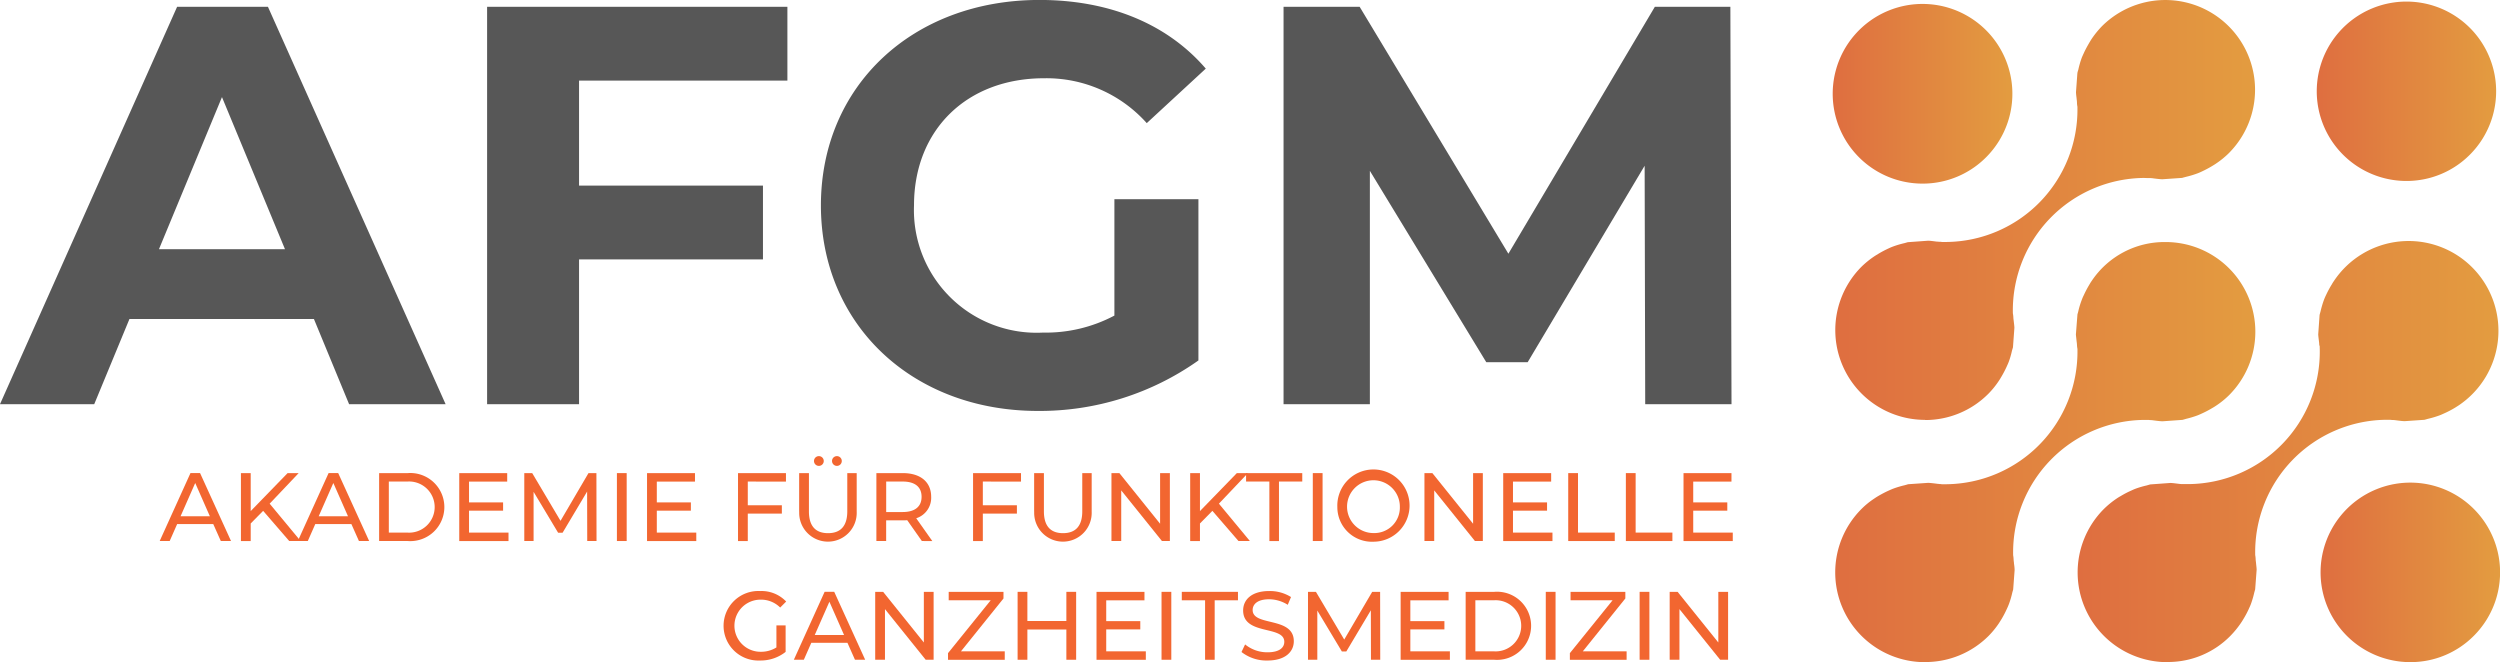 <svg xmlns="http://www.w3.org/2000/svg" xmlns:xlink="http://www.w3.org/1999/xlink" width="153.5" height="40.657" viewBox="0 0 153.5 40.657"><defs><linearGradient id="linear-gradient" y1="0.5" x2="1" y2="0.5" gradientUnits="objectBoundingBox"><stop offset="0.001" stop-color="#df6e40"></stop><stop offset="1" stop-color="#e39c40"></stop></linearGradient><linearGradient id="linear-gradient-2" x1="0" y1="0.5" x2="1" y2="0.5" xlink:href="#linear-gradient"></linearGradient><linearGradient id="linear-gradient-3" x1="0" y1="0.5" x2="1" y2="0.5" xlink:href="#linear-gradient"></linearGradient><linearGradient id="linear-gradient-4" x1="0" y1="0.5" x2="1" y2="0.5" xlink:href="#linear-gradient"></linearGradient><linearGradient id="linear-gradient-5" x1="0" y1="0.5" x2="1" y2="0.5" xlink:href="#linear-gradient"></linearGradient><linearGradient id="linear-gradient-6" x1="0" y1="0.5" x2="1" y2="0.5" xlink:href="#linear-gradient"></linearGradient></defs><g id="Entwurf_04.05.2024" data-name="Entwurf 04.05.2024" transform="translate(-78.64 -71.52)"><g id="Gruppe_2512" data-name="Gruppe 2512" transform="translate(78.64 71.52)"><g id="Gruppe_2511" data-name="Gruppe 2511" transform="translate(0 0)"><path id="Pfad_4379" data-name="Pfad 4379" d="M97.915,91.88H86.588l-2.162,5.229H78.64l10.875-24.4h5.576L106,97.109h-5.926Zm-1.777-4.286-3.869-9.34L88.4,87.594Z" transform="translate(-78.64 -72.293)" fill="#575757"></path><path id="Pfad_4380" data-name="Pfad 4380" d="M169.626,77.241V83.69h11.292v4.531H169.626v8.888H163.98V72.71h18.438v4.531Z" transform="translate(-134.072 -72.293)" fill="#575757"></path><path id="Pfad_4381" data-name="Pfad 4381" d="M240.481,83.751h5.159v9.9a16.835,16.835,0,0,1-9.865,3.1c-7.668,0-13.314-5.264-13.314-12.617s5.646-12.617,13.419-12.617c4.286,0,7.843,1.465,10.212,4.216l-3.624,3.347a8.257,8.257,0,0,0-6.308-2.755c-4.742,0-7.983,3.172-7.983,7.808a7.532,7.532,0,0,0,7.913,7.808,8.99,8.99,0,0,0,4.391-1.044Z" transform="translate(-172.057 -71.52)" fill="#575757"></path><path id="Pfad_4382" data-name="Pfad 4382" d="M325.725,97.109,325.69,82.47,318.509,94.53h-2.544l-7.146-11.747V97.109h-5.3V72.71h4.672l9.133,15.161,8.993-15.161h4.637l.07,24.4h-5.3Z" transform="translate(-224.709 -72.293)" fill="#575757"></path></g></g><g id="Gruppe_2513" data-name="Gruppe 2513" transform="translate(88.446 99.518)"><path id="Pfad_4383" data-name="Pfad 4383" d="M109.907,157.53h-2.215l-.459,1.041h-.613l1.889-4.17h.589l1.9,4.17h-.627Zm-.207-.477-.9-2.043-.9,2.043Z" transform="translate(-106.62 -153.352)" fill="#f26630"></path><path id="Pfad_4384" data-name="Pfad 4384" d="M122.22,156.727l-.764.775v1.079h-.6v-4.17h.6v2.331l2.264-2.331h.68l-1.78,1.875,1.9,2.292h-.7Z" transform="translate(-115.869 -153.359)" fill="#f26630"></path><path id="Pfad_4385" data-name="Pfad 4385" d="M134.1,157.53h-2.215l-.459,1.041h-.613l1.889-4.17h.589l1.9,4.17h-.627Zm-.207-.477-.9-2.043-.9,2.043Z" transform="translate(-122.332 -153.352)" fill="#f26630"></path><path id="Pfad_4386" data-name="Pfad 4386" d="M145.06,154.41h1.756a2.091,2.091,0,1,1,0,4.17H145.06Zm1.721,3.652a1.571,1.571,0,1,0,0-3.133h-1.125v3.133Z" transform="translate(-131.588 -153.359)" fill="#f26630"></path><path id="Pfad_4387" data-name="Pfad 4387" d="M162.124,158.062v.519H159.1v-4.17h2.944v.519H159.7v1.279h2.092v.508H159.7v1.346Z" transform="translate(-140.708 -153.359)" fill="#f26630"></path><path id="Pfad_4388" data-name="Pfad 4388" d="M174.356,158.58l-.007-3.038-1.507,2.53h-.273l-1.507-2.513v3.021h-.571v-4.17h.487l1.738,2.93,1.717-2.93h.487l.007,4.17Z" transform="translate(-148.106 -153.359)" fill="#f26630"></path><path id="Pfad_4389" data-name="Pfad 4389" d="M186.72,154.41h.6v4.17h-.6Z" transform="translate(-158.648 -153.359)" fill="#f26630"></path><path id="Pfad_4390" data-name="Pfad 4390" d="M195.024,158.062v.519H192v-4.17h2.944v.519H192.6v1.279h2.092v.508H192.6v1.346Z" transform="translate(-162.078 -153.359)" fill="#f26630"></path><path id="Pfad_4391" data-name="Pfad 4391" d="M208.546,154.929v1.454h2.092v.512h-2.092v1.686h-.6v-4.17h2.944v.519Z" transform="translate(-172.438 -153.359)" fill="#f26630"></path><path id="Pfad_4392" data-name="Pfad 4392" d="M218.65,154.83v-2.369h.6v2.348c0,.922.424,1.339,1.174,1.339s1.181-.417,1.181-1.339v-2.348h.578v2.369a1.766,1.766,0,1,1-3.529,0Zm.911-3.112a.3.3,0,1,1,.3.3A.3.3,0,0,1,219.561,151.718Zm1.107,0a.3.3,0,1,1,.3.3A.3.3,0,0,1,220.669,151.718Z" transform="translate(-179.388 -151.41)" fill="#f26630"></path><path id="Pfad_4393" data-name="Pfad 4393" d="M234.98,158.58l-.9-1.279q-.126.011-.263.01h-1.03v1.269h-.6v-4.17h1.626c1.083,0,1.738.547,1.738,1.454a1.317,1.317,0,0,1-.918,1.318l.988,1.4Zm-.018-2.716c0-.6-.4-.936-1.16-.936h-1.013V156.8H233.8C234.563,156.8,234.962,156.46,234.962,155.864Z" transform="translate(-188.183 -153.359)" fill="#f26630"></path><path id="Pfad_4394" data-name="Pfad 4394" d="M249.726,154.929v1.454h2.092v.512h-2.092v1.686h-.6v-4.17h2.944v.519Z" transform="translate(-199.186 -153.359)" fill="#f26630"></path><path id="Pfad_4395" data-name="Pfad 4395" d="M259.82,156.779V154.41h.6v2.348c0,.922.424,1.339,1.174,1.339s1.181-.417,1.181-1.339V154.41h.578v2.369a1.766,1.766,0,1,1-3.529,0Z" transform="translate(-206.13 -153.359)" fill="#f26630"></path><path id="Pfad_4396" data-name="Pfad 4396" d="M276.955,154.41v4.17h-.487l-2.5-3.109v3.109h-.6v-4.17h.487l2.5,3.109V154.41Z" transform="translate(-214.931 -153.359)" fill="#f26630"></path><path id="Pfad_4397" data-name="Pfad 4397" d="M288.53,156.727l-.764.775v1.079h-.6v-4.17h.6v2.331l2.264-2.331h.68l-1.78,1.875,1.9,2.292h-.7Z" transform="translate(-223.895 -153.359)" fill="#f26630"></path><path id="Pfad_4398" data-name="Pfad 4398" d="M298.38,154.929h-1.43v-.519H300.4v.519h-1.43v3.652h-.589Z" transform="translate(-230.247 -153.359)" fill="#f26630"></path><path id="Pfad_4399" data-name="Pfad 4399" d="M308.64,154.41h.6v4.17h-.6Z" transform="translate(-237.84 -153.359)" fill="#f26630"></path><path id="Pfad_4400" data-name="Pfad 4400" d="M312.94,156.4a2.218,2.218,0,1,1,2.222,2.131A2.123,2.123,0,0,1,312.94,156.4Zm3.838,0a1.621,1.621,0,1,0-1.616,1.6A1.566,1.566,0,0,0,316.778,156.4Z" transform="translate(-240.633 -153.268)" fill="#f26630"></path><path id="Pfad_4401" data-name="Pfad 4401" d="M331.785,154.41v4.17H331.3l-2.5-3.109v3.109h-.6v-4.17h.487l2.5,3.109V154.41Z" transform="translate(-250.545 -153.359)" fill="#f26630"></path><path id="Pfad_4402" data-name="Pfad 4402" d="M345.024,158.062v.519H342v-4.17h2.944v.519H342.6v1.279h2.092v.508H342.6v1.346Z" transform="translate(-259.509 -153.359)" fill="#f26630"></path><path id="Pfad_4403" data-name="Pfad 4403" d="M353.39,154.41h.6v3.652h2.257v.519H353.39Z" transform="translate(-266.907 -153.359)" fill="#f26630"></path><path id="Pfad_4404" data-name="Pfad 4404" d="M363.49,154.41h.6v3.652h2.257v.519H363.49Z" transform="translate(-273.468 -153.359)" fill="#f26630"></path><path id="Pfad_4405" data-name="Pfad 4405" d="M376.614,158.062v.519H373.59v-4.17h2.944v.519h-2.348v1.279h2.092v.508h-2.092v1.346Z" transform="translate(-280.028 -153.359)" fill="#f26630"></path></g><g id="Gruppe_2514" data-name="Gruppe 2514" transform="translate(123.078 107.81)"><path id="Pfad_4406" data-name="Pfad 4406" d="M208.668,177.18h.571v1.626a2.469,2.469,0,0,1-1.577.529,2.135,2.135,0,1,1,.011-4.265,2.085,2.085,0,0,1,1.6.645l-.368.368a1.66,1.66,0,0,0-1.209-.484,1.6,1.6,0,1,0,0,3.2,1.78,1.78,0,0,0,.978-.266V177.18Z" transform="translate(-205.44 -175.07)" fill="#f26630"></path><path id="Pfad_4407" data-name="Pfad 4407" d="M221.017,178.33H218.8l-.459,1.041h-.613l1.889-4.17h.589l1.9,4.17h-.627Zm-.207-.477-.9-2.043-.9,2.043Z" transform="translate(-213.423 -175.154)" fill="#f26630"></path><path id="Pfad_4408" data-name="Pfad 4408" d="M235.565,175.21v4.17h-.487l-2.5-3.109v3.109h-.6v-4.17h.487l2.5,3.109V175.21Z" transform="translate(-222.679 -175.161)" fill="#f26630"></path><path id="Pfad_4409" data-name="Pfad 4409" d="M248.214,178.862v.519H244.73v-.407l2.621-3.245h-2.579v-.519h3.364v.407l-2.611,3.245Z" transform="translate(-230.96 -175.161)" fill="#f26630"></path><path id="Pfad_4410" data-name="Pfad 4410" d="M260.535,175.21v4.17h-.6v-1.857h-2.394v1.857h-.6v-4.17h.6V177h2.394V175.21Z" transform="translate(-238.898 -175.161)" fill="#f26630"></path><path id="Pfad_4411" data-name="Pfad 4411" d="M273.778,178.862v.519H270.75v-4.17h2.944v.519h-2.348v1.279h2.092v.508h-2.092v1.346Z" transform="translate(-247.862 -175.161)" fill="#f26630"></path><path id="Pfad_4412" data-name="Pfad 4412" d="M282.14,175.21h.6v4.17h-.6Z" transform="translate(-255.26 -175.161)" fill="#f26630"></path><path id="Pfad_4413" data-name="Pfad 4413" d="M287.12,175.729h-1.43v-.519h3.449v.519h-1.43v3.652h-.589Z" transform="translate(-257.566 -175.161)" fill="#f26630"></path><path id="Pfad_4414" data-name="Pfad 4414" d="M296.15,178.813l.221-.466a2.145,2.145,0,0,0,1.377.484c.722,0,1.03-.28,1.03-.645,0-1.02-2.527-.375-2.527-1.924,0-.645.5-1.192,1.6-1.192a2.445,2.445,0,0,1,1.339.368l-.2.477a2.165,2.165,0,0,0-1.142-.34c-.708,0-1.013.3-1.013.662,0,1.02,2.527.382,2.527,1.914,0,.638-.512,1.185-1.616,1.185A2.485,2.485,0,0,1,296.15,178.813Z" transform="translate(-264.36 -175.07)" fill="#f26630"></path><path id="Pfad_4415" data-name="Pfad 4415" d="M311.666,179.38l-.007-3.038-1.507,2.53h-.273l-1.507-2.513v3.021H307.8v-4.17h.487l1.738,2.93,1.717-2.93h.487l.007,4.17Z" transform="translate(-271.927 -175.161)" fill="#f26630"></path><path id="Pfad_4416" data-name="Pfad 4416" d="M327.054,178.862v.519H324.03v-4.17h2.944v.519h-2.348v1.279h2.092v.508h-2.092v1.346Z" transform="translate(-282.469 -175.161)" fill="#f26630"></path><path id="Pfad_4417" data-name="Pfad 4417" d="M335.42,175.21h1.756a2.092,2.092,0,1,1,0,4.17H335.42Zm1.721,3.652a1.571,1.571,0,1,0,0-3.133h-1.125v3.133Z" transform="translate(-289.867 -175.161)" fill="#f26630"></path><path id="Pfad_4418" data-name="Pfad 4418" d="M349.46,175.21h.6v4.17h-.6Z" transform="translate(-298.987 -175.161)" fill="#f26630"></path><path id="Pfad_4419" data-name="Pfad 4419" d="M357.164,178.862v.519H353.68v-.407l2.621-3.245h-2.579v-.519h3.364v.407l-2.611,3.245Z" transform="translate(-301.728 -175.161)" fill="#f26630"></path><path id="Pfad_4420" data-name="Pfad 4420" d="M365.9,175.21h.6v4.17h-.6Z" transform="translate(-309.665 -175.161)" fill="#f26630"></path><path id="Pfad_4421" data-name="Pfad 4421" d="M374.755,175.21v4.17h-.487l-2.5-3.109v3.109h-.6v-4.17h.487l2.5,3.109V175.21Z" transform="translate(-313.088 -175.161)" fill="#f26630"></path></g><g id="Gruppe_2521" data-name="Gruppe 2521" transform="translate(191.179 71.52)"><g id="Gruppe_2520" data-name="Gruppe 2520" transform="translate(0)"><g id="Gruppe_2519" data-name="Gruppe 2519"><g id="Gruppe_2518" data-name="Gruppe 2518"><g id="Gruppe_2515" data-name="Gruppe 2515" transform="translate(29.94 29.635)"><path id="Pfad_4422" data-name="Pfad 4422" d="M490.7,167.1a5.511,5.511,0,1,1,3.9-1.612A5.477,5.477,0,0,1,490.7,167.1Z" transform="translate(-485.19 -156.08)" fill="url(#linear-gradient)"></path></g><g id="Gruppe_2516" data-name="Gruppe 2516" transform="translate(0 0.252)"><path id="Pfad_4423" data-name="Pfad 4423" d="M405.276,83.262a5.516,5.516,0,1,1,3.89-1.616A5.491,5.491,0,0,1,405.276,83.262Z" transform="translate(-399.76 -72.24)" fill="url(#linear-gradient-2)"></path></g><path id="Pfad_4424" data-name="Pfad 4424" d="M490.01,82.8a5.507,5.507,0,1,1,3.9-1.609A5.477,5.477,0,0,1,490.01,82.8Z" transform="translate(-454.803 -71.689)" fill="url(#linear-gradient-3)"></path><g id="Gruppe_2517" data-name="Gruppe 2517" transform="translate(0.147 14.87)"><path id="Pfad_4425" data-name="Pfad 4425" d="M405.693,139.737a5.511,5.511,0,0,1-3.9-9.41,4.9,4.9,0,0,1,.775-.631c.095-.067.182-.119.27-.172.2-.116.407-.224.6-.312.1-.046.21-.095.322-.137a5.775,5.775,0,0,1,.673-.2c.049-.014.095-.025.14-.039.028-.007.056-.018.084-.025l1.227-.084c.154.007.322.028.5.049l.07.011c.042,0,.1.011.154.014l.049,0,.056.011h.049c.091,0,.179,0,.266,0a8.137,8.137,0,0,0,8.022-8.239v-.063l-.011-.067a1.554,1.554,0,0,1-.018-.179q-.005-.105-.021-.21l-.014-.123c-.01-.105-.025-.21-.032-.315l.095-1.23c.007-.032.018-.06.025-.088l.021-.077a4.919,4.919,0,0,1,.207-.694,2.619,2.619,0,0,1,.137-.322,6.287,6.287,0,0,1,.319-.61c.053-.088.1-.175.161-.259a5.377,5.377,0,0,1,4.535-2.394,5.507,5.507,0,0,1,3.9,9.406,5.178,5.178,0,0,1-.778.631c-.091.063-.179.116-.266.165a6.116,6.116,0,0,1-.6.315c-.109.049-.214.1-.319.137a5.991,5.991,0,0,1-.669.2l-.133.039c-.032.007-.06.018-.088.025l-1.237.088c-.144-.007-.3-.025-.459-.046l-.109-.014a1.467,1.467,0,0,0-.154-.014l-.042,0-.063-.011h-.049c-.091,0-.179,0-.27,0A8.131,8.131,0,0,0,411.1,133.1v.063l.01.063a1.541,1.541,0,0,1,.018.179q.005.105.021.21c0,.042.011.119.021.193a1.989,1.989,0,0,1,.021.252v.032l-.088,1.181c-.007.025-.046.161-.056.2a5.326,5.326,0,0,1-.2.683c-.042.112-.084.21-.133.312a6.376,6.376,0,0,1-.319.613c-.053.084-.112.182-.175.277a5.255,5.255,0,0,1-.627.767,5.482,5.482,0,0,1-3.894,1.605Z" transform="translate(-400.18 -113.95)" fill="url(#linear-gradient-4)"></path></g><path id="Pfad_4426" data-name="Pfad 4426" d="M448.146,139.737a5.511,5.511,0,0,1-3.9-9.406,5.43,5.43,0,0,1,.781-.638,3.073,3.073,0,0,1,.263-.161,5.481,5.481,0,0,1,.6-.315c.109-.049.214-.1.319-.137a5.475,5.475,0,0,1,.662-.193l.217-.063,1.248-.091c.147.007.3.028.473.049l.091.011a1.388,1.388,0,0,0,.165.01.32.32,0,0,1,.06,0l.039,0,.053,0c.091,0,.182,0,.273,0a8.131,8.131,0,0,0,8.011-8.236l-.007-.256-.025-.028a.087.087,0,0,0,0-.028c0-.06-.007-.119-.014-.182l-.021-.175c-.011-.1-.025-.193-.028-.291l.084-1.192c.007-.028.049-.175.06-.221a5.913,5.913,0,0,1,.2-.68,3.229,3.229,0,0,1,.137-.319,6.39,6.39,0,0,1,.319-.6l.025-.039c.042-.074.084-.144.133-.214a5.514,5.514,0,1,1,7.654,7.637c-.063.042-.123.077-.182.116l-.1.06c-.186.109-.386.214-.582.3-.109.049-.214.1-.322.137a5.908,5.908,0,0,1-.673.2c-.053.014-.1.028-.14.039s-.06.018-.088.025l-1.227.084c-.179-.007-.375-.035-.561-.06-.063-.007-.112-.011-.161-.014a.3.3,0,0,1-.056,0l-.105-.011c-.091,0-.182,0-.273,0a8.125,8.125,0,0,0-8.012,8.239v.063l.01.06a1.716,1.716,0,0,1,.018.189c0,.063.011.13.018.189s.011.119.018.182c.011.095.021.186.025.28l-.091,1.209c-.007.028-.053.189-.053.189a5.815,5.815,0,0,1-.2.69c-.035.1-.081.2-.126.294l-.014.035a5.793,5.793,0,0,1-.308.582c-.056.095-.112.186-.172.273a5.664,5.664,0,0,1-.638.782,5.357,5.357,0,0,1-3.869,1.616Z" transform="translate(-427.606 -99.08)" fill="url(#linear-gradient-5)"></path><path id="Pfad_4427" data-name="Pfad 4427" d="M405.693,97.3a5.511,5.511,0,0,1-3.9-9.406,5.542,5.542,0,0,1,.782-.634c.084-.056.179-.112.27-.168a6.317,6.317,0,0,1,.592-.312,3.359,3.359,0,0,1,.326-.137,5.6,5.6,0,0,1,.659-.193l.14-.039a.5.5,0,0,1,.077-.021l1.248-.091c.161.007.336.032.522.056l.039,0a1.432,1.432,0,0,0,.165.011.265.265,0,0,1,.053,0l.053.011.049,0c.091,0,.182,0,.273,0a8.125,8.125,0,0,0,8.008-8.239v-.06l-.011-.06a1.3,1.3,0,0,1-.018-.2c0-.056-.007-.112-.014-.168l-.018-.168a3,3,0,0,1-.028-.3l.084-1.157L415.05,76v-.025c.007-.028.053-.179.053-.179a5.811,5.811,0,0,1,.2-.7c.039-.105.088-.207.137-.315.091-.2.2-.4.315-.6l.018-.032c.049-.081.095-.158.147-.238a5.7,5.7,0,0,1,.627-.775,5.51,5.51,0,1,1,7.794,7.791,5.322,5.322,0,0,1-.775.631c-.084.06-.158.1-.231.147l-.042.025c-.2.119-.4.224-.589.312-.112.053-.214.1-.322.137a5.912,5.912,0,0,1-.673.2c-.053.014-.1.028-.147.039-.028.007-.056.018-.088.025l-1.223.084c-.154-.007-.319-.028-.494-.049l-.074-.011c-.056-.007-.109-.011-.158-.014a.382.382,0,0,1-.063,0l-.042,0-.053,0c-.091,0-.182-.007-.273-.007a8.131,8.131,0,0,0-8.011,8.239v.063l.01.06a1.734,1.734,0,0,1,.021.189c0,.063.01.13.018.193s.014.116.021.182c.011.091.021.182.025.273l-.088,1.2a.966.966,0,0,1-.028.095l-.032.109a5.059,5.059,0,0,1-.2.69c-.039.105-.091.21-.14.322a6.452,6.452,0,0,1-.312.592c-.056.095-.109.186-.168.27a5.2,5.2,0,0,1-.634.778,5.463,5.463,0,0,1-3.887,1.609Z" transform="translate(-400.033 -71.52)" fill="url(#linear-gradient-6)"></path></g></g></g></g></g></svg>